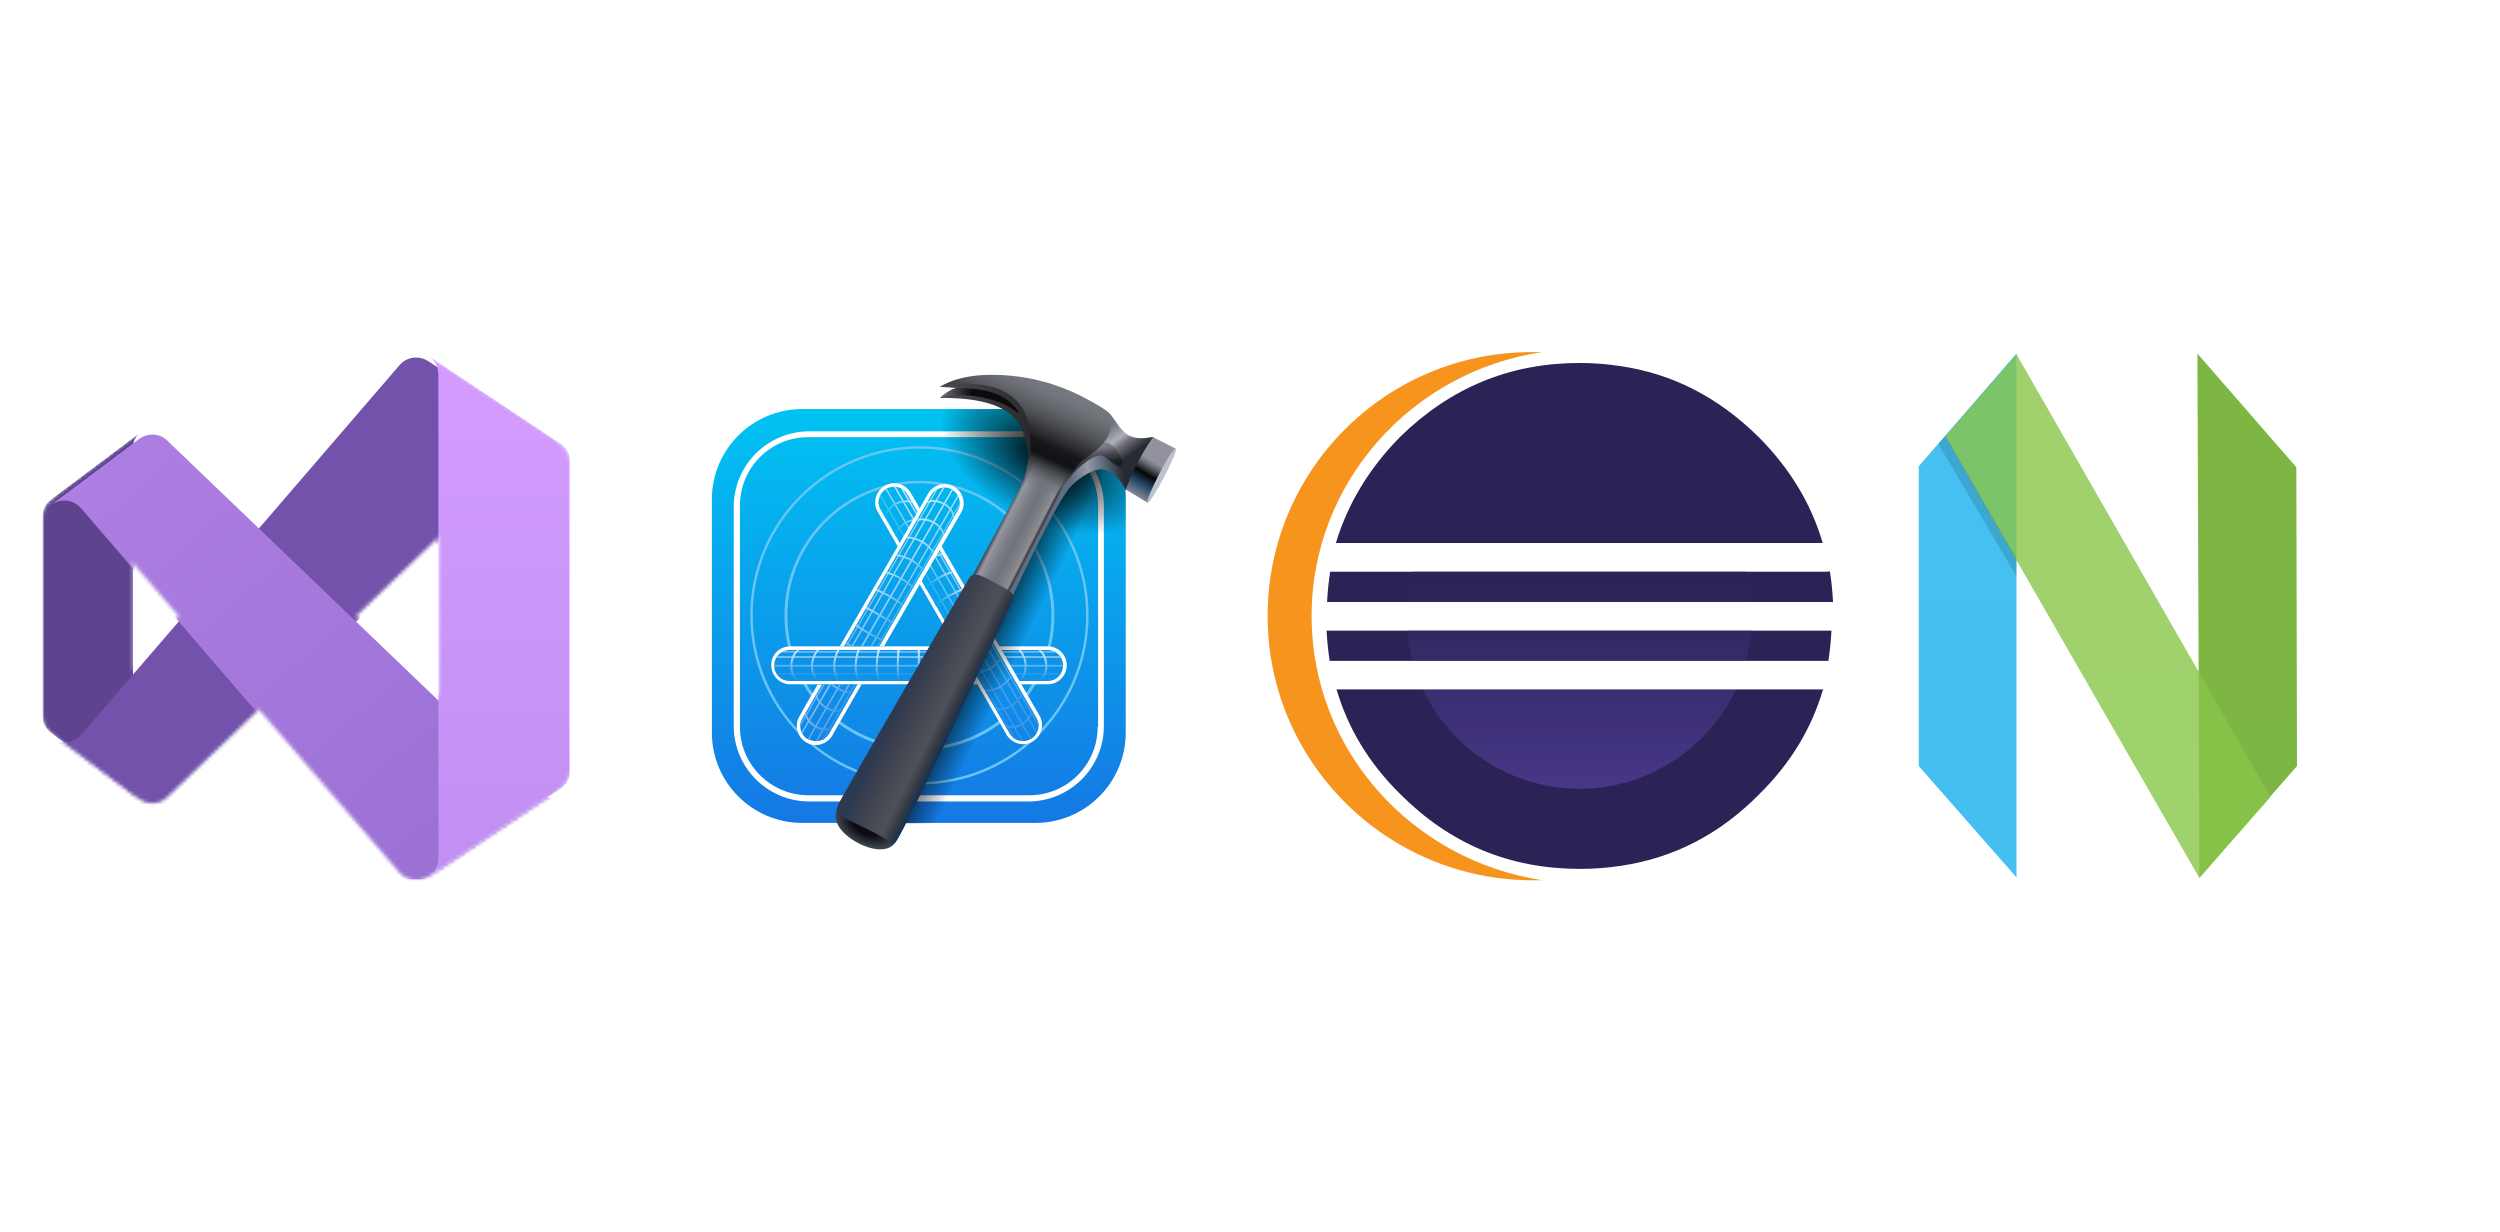 <svg width="710" height="350" viewBox="0 0 710 350" fill="none" xmlns="http://www.w3.org/2000/svg">
<mask id="mask0_1563_355" style="mask-type:luminance" maskUnits="userSpaceOnUse" x="12" y="100" width="150" height="150">
<path d="M162 100H12V250H162V100Z" fill="white"/>
</mask>
<g mask="url(#mask0_1563_355)">
<mask id="mask1_1563_355" style="mask-type:luminance" maskUnits="userSpaceOnUse" x="12" y="100" width="150" height="150">
<path d="M162 100H12V250H162V100Z" fill="white"/>
</mask>
<g mask="url(#mask1_1563_355)">
<mask id="mask2_1563_355" style="mask-type:alpha" maskUnits="userSpaceOnUse" x="12" y="100" width="151" height="150">
<path d="M39.499 226.874L14.501 208.125C13.721 207.546 13.089 206.792 12.655 205.923C12.22 205.054 11.996 204.096 12 203.125V146.875C11.996 145.904 12.22 144.946 12.655 144.077C13.089 143.209 13.721 142.455 14.501 141.876L39.499 123.126C38.828 123.756 38.32 124.541 38.021 125.413C37.721 126.284 37.639 127.215 37.781 128.125V221.875C37.639 222.786 37.721 223.716 38.021 224.588C38.32 225.459 38.828 226.244 39.499 226.874Z" fill="white"/>
<path d="M159.218 126.032C158.188 125.356 156.982 124.997 155.749 125.001C154.951 124.994 154.159 125.146 153.419 125.446C152.679 125.746 152.005 126.189 151.437 126.749L151.001 127.188L101.126 175L73.531 201.469L48 225.937L47.562 226.375C46.994 226.936 46.32 227.38 45.58 227.681C44.84 227.981 44.048 228.133 43.249 228.126C41.897 228.123 40.582 227.685 39.499 226.874L14.501 208.125C15.771 209.078 17.357 209.513 18.936 209.338C20.515 209.164 21.968 208.395 22.999 207.187L50.749 174.97L73.531 148.532L113.438 102.187C114.017 101.5 114.739 100.949 115.555 100.571C116.37 100.194 117.257 99.999 118.156 100C119.388 99.996 120.595 100.355 121.624 101.031L159.218 126.032Z" fill="white"/>
<path d="M159.218 223.968L121.718 248.968C120.442 249.802 118.909 250.147 117.399 249.94C115.89 249.734 114.506 248.989 113.501 247.844L73.531 201.468L50.749 174.97L22.999 142.78C21.959 141.585 20.504 140.827 18.928 140.659C17.352 140.491 15.77 140.926 14.501 141.876L39.499 123.126C40.582 122.316 41.897 121.877 43.249 121.874C44.048 121.867 44.84 122.019 45.58 122.319C46.32 122.62 46.994 123.063 47.562 123.625L48 124.063L73.531 148.532L101.126 175L151.001 222.813L151.437 223.251C152.005 223.812 152.679 224.254 153.419 224.555C154.159 224.855 154.951 225.006 155.749 224.999C156.982 225.003 158.188 224.645 159.218 223.968Z" fill="white"/>
<path d="M162 131.249V218.751C162.001 219.782 161.748 220.798 161.262 221.708C160.777 222.618 160.075 223.394 159.218 223.968L121.718 248.968C122.575 248.395 123.277 247.618 123.763 246.707C124.247 245.797 124.5 244.781 124.5 243.749V106.251C124.486 105.211 124.216 104.192 123.715 103.281C123.213 102.371 122.495 101.598 121.624 101.031L159.218 126.032C160.072 126.608 160.774 127.385 161.258 128.294C161.743 129.204 161.998 130.218 162 131.249Z" fill="white"/>
</mask>
<g mask="url(#mask2_1563_355)">
<path d="M39.499 226.874L14.501 208.124C13.721 207.545 13.089 206.791 12.655 205.923C12.22 205.054 11.996 204.096 12 203.125V146.875C11.996 145.904 12.22 144.945 12.655 144.077C13.089 143.209 13.721 142.455 14.501 141.876L39.499 123.126C38.828 123.756 38.32 124.541 38.021 125.412C37.721 126.284 37.639 127.215 37.781 128.125V221.875C37.639 222.785 37.721 223.716 38.021 224.588C38.32 225.459 38.828 226.244 39.499 226.874Z" fill="#5E438F"/>
<g filter="url(#filter0_dd_1563_355)">
<path d="M159.217 126.032C158.188 125.356 156.982 124.997 155.749 125.001C154.951 124.994 154.159 125.146 153.418 125.446C152.679 125.746 152.005 126.189 151.437 126.749L151.001 127.188L124.436 152.657L101.126 175L73.53 201.469L48 225.937L47.562 226.375C46.993 226.936 46.32 227.38 45.58 227.681C44.84 227.981 44.048 228.133 43.249 228.126C41.897 228.123 40.582 227.685 39.499 226.874L14.501 208.125C15.771 209.078 17.357 209.513 18.935 209.338C20.514 209.164 21.967 208.395 22.999 207.187L37.001 190.938L50.749 174.97L73.53 148.532L113.437 102.187C114.017 101.5 114.739 100.949 115.555 100.571C116.369 100.194 117.257 99.999 118.155 100C119.388 99.996 120.594 100.355 121.624 101.031L159.217 126.032Z" fill="url(#paint0_linear_1563_355)"/>
</g>
<g filter="url(#filter1_dd_1563_355)">
<path d="M159.217 223.968L121.718 248.969C120.443 249.802 118.909 250.147 117.399 249.94C115.89 249.733 114.506 248.99 113.501 247.844L73.53 201.468L50.749 174.97L37.001 159.032L22.999 142.781C21.958 141.585 20.504 140.827 18.927 140.659C17.351 140.491 15.77 140.926 14.501 141.876L39.499 123.126C40.582 122.316 41.897 121.877 43.249 121.874C44.048 121.868 44.84 122.019 45.58 122.319C46.32 122.62 46.993 123.064 47.562 123.625L48 124.063L73.53 148.532L101.126 175L124.469 197.376L151.001 222.813L151.437 223.251C152.005 223.812 152.679 224.254 153.418 224.555C154.159 224.855 154.951 225.006 155.749 224.999C156.982 225.003 158.188 224.645 159.217 223.968Z" fill="url(#paint1_linear_1563_355)"/>
</g>
<g filter="url(#filter2_dd_1563_355)">
<path d="M162 131.249V218.75C162.001 219.782 161.748 220.797 161.262 221.708C160.777 222.617 160.075 223.394 159.218 223.968L121.717 248.968C122.575 248.395 123.277 247.618 123.762 246.707C124.247 245.797 124.5 244.781 124.5 243.749V106.25C124.486 105.211 124.216 104.191 123.715 103.281C123.213 102.371 122.495 101.598 121.624 101.031L159.218 126.032C160.072 126.608 160.773 127.385 161.258 128.294C161.743 129.204 161.998 130.218 162 131.249Z" fill="url(#paint2_linear_1563_355)"/>
</g>
</g>
</g>
</g>
<path d="M227.836 116.172H294.047C308.227 116.172 319.711 127.656 319.711 141.836V208.047C319.711 222.227 308.227 233.711 294.047 233.711H227.836C213.656 233.711 202.172 222.227 202.172 208.047V141.836C202.172 127.656 213.656 116.172 227.836 116.172Z" fill="url(#paint3_linear_1563_355)"/>
<path d="M292.055 122.5H229.828C217.992 122.5 208.383 132.109 208.383 143.945V206.172C208.383 218.008 217.992 227.617 229.828 227.617H292.055C303.891 227.617 313.5 218.008 313.5 206.172V143.828C313.5 131.992 303.891 122.5 292.055 122.5ZM311.742 206.406C311.742 217.188 303.07 225.859 292.289 225.859H229.594C218.93 225.859 210.141 217.188 210.141 206.406V143.594C210.141 132.812 218.812 124.141 229.594 124.141H292.406C303.07 124.141 311.859 132.812 311.859 143.594V206.406H311.742Z" fill="white"/>
<path d="M261.117 126.719C234.633 126.719 213.07 148.281 213.07 174.766C213.07 201.25 234.633 222.812 261.117 222.812C287.719 222.812 309.164 201.25 309.164 174.766C309.164 148.281 287.602 126.719 261.117 126.719ZM261.117 222.109C234.984 222.109 213.773 200.898 213.773 174.766C213.773 148.633 234.984 127.422 261.117 127.422C287.25 127.422 308.461 148.633 308.461 174.766C308.461 200.898 287.25 222.109 261.117 222.109Z" fill="#69C5F3"/>
<path d="M261.117 136.562C239.906 136.562 222.797 153.672 222.797 174.883C222.797 196.094 239.906 213.086 261.117 213.086C282.328 213.086 299.438 195.977 299.438 174.766C299.438 153.555 282.211 136.562 261.117 136.562ZM261.117 212.266C240.375 212.266 223.617 195.508 223.617 174.766C223.617 154.023 240.375 137.266 261.117 137.266C281.859 137.266 298.617 154.023 298.617 174.766C298.617 195.508 281.742 212.266 261.117 212.266Z" fill="#68C5F4"/>
<path d="M224.437 183.555H297.562C300.609 183.555 302.953 186.016 302.953 188.945C302.953 191.992 300.492 194.336 297.562 194.336H224.437C221.391 194.336 219.047 191.875 219.047 188.945C218.93 186.016 221.391 183.555 224.437 183.555Z" fill="white"/>
<path d="M224.203 184.609H297.562C299.906 184.609 301.898 186.484 301.898 188.945V189.063C301.898 191.406 300.023 193.398 297.562 193.398H224.203C221.859 193.398 219.867 191.523 219.867 189.063V188.828C219.984 186.484 221.859 184.609 224.203 184.609Z" fill="#0A93E9"/>
<path d="M222.445 192.93H299.438L300.023 192.578H221.859L222.445 192.93Z" fill="#1694EA"/>
<path d="M220.688 191.523H301.078L301.312 191.172H220.453L220.688 191.523Z" fill="#319DEC"/>
<path d="M219.984 189.297H301.898V188.828H219.984V189.297Z" fill="#65B1EE"/>
<path d="M220.805 186.367H301.195L301.312 186.602L301.43 186.836H220.57L220.688 186.602L220.805 186.367Z" fill="#8EC6F3"/>
<path d="M222.563 184.961H299.438L299.789 185.078L300.141 185.313H221.859L222.211 185.078L222.563 184.961Z" fill="#95CAF3"/>
<path d="M295.453 184.609H294.867C294.867 184.609 296.859 186.016 296.859 189.18C296.859 192.109 294.867 193.398 294.867 193.398H295.453C295.453 193.398 297.445 192.461 297.445 189.18C297.445 185.664 295.453 184.609 295.453 184.609Z" fill="url(#paint4_linear_1563_355)"/>
<path d="M289.828 184.609H289.242C289.242 184.609 291 186.25 291 189.18C291 191.758 289.242 193.398 289.242 193.398H289.828C289.828 193.398 291.586 192.109 291.586 189.18C291.469 186.016 289.828 184.609 289.828 184.609Z" fill="url(#paint5_linear_1563_355)"/>
<path d="M260.648 184.609H261.234V193.398H260.648V184.609Z" fill="url(#paint6_linear_1563_355)"/>
<path d="M254.906 184.609H255.492C255.492 184.609 255.258 186.836 255.258 189.18C255.258 191.289 255.492 193.398 255.492 193.398H254.906C254.906 193.398 254.672 191.289 254.672 189.18C254.672 186.836 254.906 184.609 254.906 184.609Z" fill="url(#paint7_linear_1563_355)"/>
<path d="M249.281 184.609H249.867C249.867 184.609 249.281 186.836 249.281 189.18C249.281 191.289 249.867 193.398 249.867 193.398H249.281C249.281 193.398 248.695 191.289 248.695 189.18C248.695 186.836 249.281 184.609 249.281 184.609Z" fill="url(#paint8_linear_1563_355)"/>
<path d="M243.539 184.609H244.125C244.125 184.609 243.305 186.836 243.305 189.18C243.305 191.289 244.125 193.398 244.125 193.398H243.539C243.539 193.398 242.719 191.289 242.719 189.18C242.719 186.836 243.539 184.609 243.539 184.609Z" fill="url(#paint9_linear_1563_355)"/>
<path d="M237.797 184.609H238.383C238.383 184.609 237.211 186.484 237.211 189.18C237.211 191.523 238.383 193.398 238.383 193.398H237.797C237.797 193.398 236.625 191.523 236.625 189.18C236.625 186.484 237.797 184.609 237.797 184.609Z" fill="url(#paint10_linear_1563_355)"/>
<path d="M232.055 184.609H232.641C232.641 184.609 230.883 186.25 230.883 189.18C230.883 191.758 232.641 193.398 232.641 193.398H232.055C232.055 193.398 230.297 192.109 230.297 189.18C230.414 186.016 232.055 184.609 232.055 184.609Z" fill="url(#paint11_linear_1563_355)"/>
<path d="M226.43 184.609H227.016C227.016 184.609 225.023 186.016 225.023 189.18C225.023 192.109 227.016 193.398 227.016 193.398H226.43C226.43 193.398 224.438 192.461 224.438 189.18C224.438 185.664 226.43 184.609 226.43 184.609Z" fill="url(#paint12_linear_1563_355)"/>
<path d="M258.656 139.961L295.219 203.242C296.742 205.82 295.805 209.102 293.227 210.625C290.648 212.148 287.367 211.211 285.844 208.633L249.281 145.352C247.758 142.773 248.695 139.492 251.273 137.969C253.852 136.445 257.133 137.383 258.656 139.961Z" fill="white"/>
<path d="M257.719 140.43L294.398 203.945C295.57 205.938 294.867 208.633 292.875 209.805L292.641 209.922C290.648 211.094 287.953 210.391 286.781 208.398L250.102 144.766C248.93 142.773 249.633 140.078 251.625 138.906L251.742 138.789C253.852 137.617 256.547 138.32 257.719 140.43Z" fill="url(#paint13_linear_1563_355)"/>
<path d="M249.516 143.008L287.953 209.688L288.188 209.805L288.422 209.922L288.656 210.039L249.516 142.305V143.008Z" fill="url(#paint14_linear_1563_355)"/>
<path d="M249.867 140.781L290.063 210.391H290.531L250.102 140.43L249.984 140.664L249.867 140.781Z" fill="url(#paint15_linear_1563_355)"/>
<path d="M251.508 139.023L292.523 209.922L292.875 209.687L251.859 138.789L251.508 139.023Z" fill="url(#paint16_linear_1563_355)"/>
<path d="M254.438 138.32L294.516 207.813L294.398 208.047L294.281 208.281L253.852 138.203H254.086L254.438 138.32Z" fill="url(#paint17_linear_1563_355)"/>
<path d="M256.547 139.023L294.984 205.586V206.289L255.844 138.672L256.078 138.789L256.313 138.906L256.547 139.023Z" fill="url(#paint18_linear_1563_355)"/>
<path d="M293.227 201.836L292.992 201.367C292.992 201.367 292.758 203.711 290.18 205.352C287.719 206.875 285.492 205.82 285.492 205.82L285.727 206.289C285.727 206.289 287.602 207.578 290.414 205.82C293.227 204.18 293.227 201.836 293.227 201.836ZM290.297 196.914L290.063 196.445C290.063 196.445 289.477 198.789 287.016 200.195C284.789 201.602 282.562 200.898 282.562 200.898L282.797 201.367C282.797 201.367 284.789 202.187 287.367 200.664C289.945 199.141 290.297 196.914 290.297 196.914Z" fill="#3C98EA"/>
<path d="M287.484 191.992L287.25 191.523C287.25 191.523 286.195 193.516 283.969 194.805C281.977 195.977 279.75 195.977 279.75 195.977L279.984 196.445C279.984 196.445 282.094 196.445 284.203 195.273C286.43 193.984 287.484 191.992 287.484 191.992Z" fill="#4CA4ED"/>
<path d="M284.672 187.07L284.437 186.602C284.437 186.602 282.914 188.594 280.922 189.648C279.047 190.703 276.82 191.055 276.82 191.055L277.055 191.523C277.055 191.523 279.281 191.172 281.156 190.117C283.031 189.063 284.672 187.07 284.672 187.07Z" fill="#4DA7EE"/>
<path d="M273.07 167.148L273.305 167.617C273.305 167.617 271.312 168.555 269.32 169.609C267.445 170.664 265.805 172.07 265.805 172.07L265.57 171.602C265.57 171.602 267.328 170.195 269.086 169.141C271.078 168.086 273.07 167.148 273.07 167.148Z" fill="url(#paint19_linear_1563_355)"/>
<path d="M270.258 162.227L270.492 162.695C270.492 162.695 268.266 163.398 266.391 164.57C264.516 165.625 262.992 167.266 262.992 167.266L262.758 166.797C262.758 166.797 264.281 165.156 266.156 164.102C268.031 162.813 270.258 162.227 270.258 162.227Z" fill="url(#paint20_linear_1563_355)"/>
<path d="M264.984 158.359C266.508 157.891 267.68 157.656 267.68 157.656L267.445 157.188C267.445 157.188 266.391 157.305 265.219 157.773C264.516 158.008 264.398 158.594 264.984 158.359Z" fill="#9DD4F7"/>
<path d="M261.703 147.461L261.938 147.93C261.938 147.93 259.711 147.344 257.133 148.75C254.906 150.156 254.438 152.383 254.438 152.383L254.203 151.914C254.203 151.914 254.437 149.922 256.898 148.398C259.477 146.758 261.703 147.461 261.703 147.461Z" fill="url(#paint21_linear_1563_355)"/>
<path d="M258.891 142.422L259.242 142.891C259.242 142.891 256.898 141.953 254.203 143.477C251.625 145.117 251.625 147.344 251.625 147.344L251.273 146.875C251.273 146.875 251.039 144.883 253.852 143.125C256.781 141.367 258.891 142.422 258.891 142.422Z" fill="url(#paint22_linear_1563_355)"/>
<path d="M251.039 183.555C261.234 165.977 272.953 145.586 272.953 145.586C274.477 143.008 273.539 139.727 270.961 138.203C268.383 136.68 265.102 137.617 263.578 140.195C263.578 140.195 249.281 165.039 238.5 183.555H251.039ZM244.711 194.336C239.789 202.773 236.391 208.867 236.391 208.867C234.867 211.445 231.586 212.383 229.008 210.859C226.43 209.336 225.492 206.055 227.016 203.477C227.016 203.477 229.008 199.844 232.172 194.453C236.156 194.336 243.422 194.336 244.711 194.336Z" fill="white"/>
<path d="M249.75 183.555C260.063 165.742 272.016 145 272.016 145C273.188 143.008 272.484 140.312 270.492 139.141L270.375 139.023C268.383 137.852 265.688 138.555 264.516 140.547C264.516 140.547 250.453 164.922 239.672 183.555H249.75ZM243.539 194.336C238.852 202.539 235.453 208.398 235.453 208.398C234.281 210.391 231.703 211.094 229.594 209.922H229.359C227.367 208.75 226.664 206.172 227.836 204.062C227.836 204.062 230.063 200.195 233.461 194.336H243.539Z" fill="url(#paint23_linear_1563_355)"/>
<path d="M249.398 183.555L272.719 143.242V142.539C272.719 142.539 259.828 164.922 249.047 183.555H249.398ZM243.07 194.336L234.164 209.805L233.812 210.039L233.461 210.156C233.461 210.156 237.445 203.242 242.602 194.336H243.07Z" fill="url(#paint24_linear_1563_355)"/>
<path d="M247.641 183.555L272.25 141.016L272.133 140.781L272.016 140.547C272.016 140.547 258.539 163.867 247.289 183.437L247.641 183.555ZM241.43 194.336L232.055 210.508H231.586C231.586 210.508 235.57 203.594 240.961 194.219C241.195 194.336 241.43 194.336 241.43 194.336Z" fill="url(#paint25_linear_1563_355)"/>
<path d="M245.063 183.555C256.664 163.516 270.609 139.258 270.609 139.258L270.258 139.023L244.477 183.555H245.063ZM238.734 194.453C233.578 203.477 229.711 210.156 229.711 210.156L229.359 209.922C229.359 209.922 233.109 203.359 238.266 194.453C238.5 194.336 238.383 194.336 238.734 194.453Z" fill="url(#paint26_linear_1563_355)"/>
<path d="M242.25 183.555C253.852 163.516 268.266 138.438 268.266 138.438H267.797C267.797 138.438 253.383 163.398 241.781 183.555H242.25ZM235.453 194.336C230.766 202.422 227.602 207.93 227.602 207.93L227.719 208.164L227.836 208.398C227.836 208.398 231.234 202.539 236.039 194.336H235.453Z" fill="url(#paint27_linear_1563_355)"/>
<path d="M240.492 183.555L266.273 138.906L266.039 139.023L265.805 139.141L265.687 139.258C265.687 139.258 251.391 163.984 240.141 183.555H240.492ZM234.281 194.336C230.18 201.484 227.25 206.523 227.25 206.523V205.586C227.25 205.586 229.828 201.133 233.812 194.219C234.047 194.336 234.047 194.336 234.281 194.336Z" fill="url(#paint28_linear_1563_355)"/>
<path d="M263.344 142.422L263.109 142.891C263.109 142.891 265.219 141.836 268.031 143.359C270.609 144.766 270.727 147.227 270.727 147.227L270.961 146.758C270.961 146.758 271.195 144.531 268.266 142.891C265.336 141.25 263.344 142.422 263.344 142.422Z" fill="url(#paint29_linear_1563_355)"/>
<path d="M260.531 147.461L260.297 147.93C260.297 147.93 262.641 147.227 265.102 148.633C267.445 149.922 267.914 152.148 267.914 152.148L268.148 151.68C268.148 151.68 267.914 149.57 265.336 148.164C262.641 146.641 260.531 147.461 260.531 147.461Z" fill="url(#paint30_linear_1563_355)"/>
<path d="M257.602 152.383L257.367 152.852C257.367 152.852 259.477 152.734 261.82 154.141C263.93 155.313 264.984 157.187 264.984 157.187L265.219 156.719C265.219 156.719 264.164 154.844 262.055 153.672C259.828 152.383 257.602 152.383 257.602 152.383Z" fill="url(#paint31_linear_1563_355)"/>
<path d="M254.789 157.422L254.555 157.891C254.555 157.891 256.898 158.242 258.891 159.414C260.766 160.469 262.172 162.227 262.172 162.227L262.406 161.758C262.406 161.758 261 160 259.125 158.945C257.133 157.773 254.789 157.422 254.789 157.422Z" fill="url(#paint32_linear_1563_355)"/>
<path d="M251.859 162.344L251.625 162.812C251.625 162.812 253.852 163.398 255.844 164.57C257.719 165.625 259.242 167.148 259.242 167.148L259.477 166.68C259.477 166.68 257.953 165.156 256.078 164.102C254.203 163.047 251.859 162.344 251.859 162.344Z" fill="url(#paint33_linear_1563_355)"/>
<path d="M249.047 167.266L248.695 167.734C248.695 167.734 250.805 168.555 252.797 169.727C254.672 170.781 256.312 172.07 256.312 172.07L256.547 171.602C256.547 171.602 254.906 170.312 253.031 169.258C251.156 168.203 249.047 167.266 249.047 167.266Z" fill="url(#paint34_linear_1563_355)"/>
<path d="M245.883 172.773L246.117 172.305L253.734 176.641L253.5 177.109L245.883 172.773Z" fill="url(#paint35_linear_1563_355)"/>
<path d="M243.07 177.813L243.305 177.344C243.305 177.344 245.18 178.75 247.172 179.805C249.047 180.859 250.922 181.68 250.922 181.68L250.688 182.031C250.688 182.031 248.695 181.211 246.82 180.156C244.828 179.102 243.07 177.813 243.07 177.813Z" fill="url(#paint36_linear_1563_355)"/>
<path d="M241.195 183.555C240.609 183.086 240.258 182.734 240.258 182.734L240.492 182.266C240.492 182.266 241.195 182.852 242.133 183.555H241.195Z" fill="#73B9F1"/>
<path d="M236.625 194.336C237.094 194.687 237.563 195.039 238.148 195.391C240.258 196.563 242.367 196.445 242.367 196.445L242.133 196.914C242.133 196.914 240.023 197.031 237.914 195.859C237.094 195.391 236.391 194.805 235.922 194.336H236.625Z" fill="url(#paint37_linear_1563_355)"/>
<path d="M231.586 197.617L231.82 197.148C231.82 197.148 232.406 199.492 234.984 200.898C237.328 202.187 239.437 201.484 239.437 201.484L239.203 201.953C239.203 201.953 237.328 202.773 234.75 201.367C232.055 199.844 231.586 197.617 231.586 197.617Z" fill="url(#paint38_linear_1563_355)"/>
<path d="M228.656 202.656L228.891 202.188C228.891 202.188 229.125 204.648 231.937 206.172C234.516 207.578 236.508 206.523 236.508 206.523L236.156 206.992C236.156 206.992 234.398 208.281 231.586 206.641C228.656 205 228.656 202.656 228.656 202.656Z" fill="url(#paint39_linear_1563_355)"/>
<path d="M266.625 233.828L316.781 128.477L304.125 122.5L251.859 232.07C251.859 232.07 253.5 232.891 255.609 233.828H266.625Z" fill="url(#paint40_linear_1563_355)"/>
<path d="M296.273 116.172L319.711 127.305V160.938C311.625 157.07 257.484 131.289 257.484 131.289C257.484 131.289 261.234 123.438 264.75 116.172H296.273Z" fill="url(#paint41_radial_1563_355)"/>
<path d="M238.148 229.141C237.797 229.844 237.211 230.664 237.328 231.953C237.445 236.758 245.297 241.211 249.867 241.211C253.031 241.211 254.086 239.922 255.258 237.578C256.43 235.234 239.437 226.328 238.148 229.141Z" fill="url(#paint42_radial_1563_355)"/>
<path d="M292.172 129.414C292.172 129.414 304.242 132.344 305.18 133.164C306.117 133.984 303.656 138.672 303.187 139.375C299.32 144.062 287.25 169.961 287.25 169.961L276.117 163.633C276.117 163.633 286.078 145.117 289.594 138.555C291.82 134.102 292.172 129.414 292.172 129.414Z" fill="url(#paint43_linear_1563_355)"/>
<path d="M320.063 123.32C322.172 124.844 324.984 124.492 327.211 124.141C328.734 123.906 326.391 126.133 323.813 131.289C321.234 136.445 321.352 136.797 321 136.445C320.648 136.094 309.047 129.531 309.398 128.945C309.867 128.359 311.742 115.586 312.68 115.937C316.078 116.758 316.664 120.859 320.063 123.32Z" fill="url(#paint44_linear_1563_355)"/>
<path d="M302.016 137.734C302.836 136.445 306.586 128.477 312.562 128.477C315.258 128.477 320.414 135.273 320.883 136.211C321.234 137.031 320.062 140.312 319.476 138.789C318.773 137.031 315.844 133.281 312.68 133.281C309.516 133.281 305.18 136.914 304.125 138.203C303.07 139.375 301.195 139.023 302.016 137.734Z" fill="url(#paint45_linear_1563_355)"/>
<path d="M301.781 137.266C302.367 136.328 305.062 132.227 306.352 130.937C307.641 129.648 310.922 126.25 313.734 125.781C316.547 125.312 319.477 131.055 318.539 132.227C317.836 133.047 316.664 132.109 315.258 130.937C313.852 129.883 312.914 127.773 308.461 131.172C306.937 132.344 305.414 133.281 301.898 138.32C300.961 139.609 301.195 138.203 301.781 137.266Z" fill="url(#paint46_linear_1563_355)"/>
<path d="M287.25 171.484C287.719 170.547 288.305 169.141 287.016 168.086C285.609 167.031 279.047 163.516 277.875 163.281C276.703 163.047 275.766 163.281 275.297 164.102C274.828 164.922 238.852 226.563 238.148 228.32C237.445 230.078 237.328 231.367 238.383 231.719C239.438 232.07 251.508 237.813 252.68 239.102C253.852 240.391 254.438 238.984 254.906 238.281C257.133 235.469 286.664 172.422 287.25 171.484Z" fill="url(#paint47_linear_1563_355)"/>
<path d="M302.602 137.031C303.188 136.211 304.594 133.867 306.352 131.758C307.523 130.352 313.852 127.305 315.258 122.383C316.078 119.687 314.789 116.992 313.031 115.82C307.055 112.187 296.742 106.445 281.625 106.445C271.43 106.445 267.094 109.844 267.094 109.844H272.25L290.18 116.875L292.406 126.25C292.406 126.25 292.641 129.414 291.586 133.047C290.883 135.977 290.648 137.734 289.594 140.664C290.414 141.016 292.289 139.727 294.398 140.312C296.273 140.781 297.445 143.359 298.734 141.836C300.961 138.906 301.664 138.32 302.602 137.031Z" fill="url(#paint48_linear_1563_355)"/>
<path d="M292.055 129.766C291.117 121.094 289.008 112.891 266.977 113.008C268.383 111.602 271.781 110.195 271.781 110.195L266.977 109.844C266.977 109.844 267.68 109.258 269.086 109.141C281.977 108.086 293.461 110.781 292.641 127.539C292.523 130.234 292.289 131.406 292.055 129.766Z" fill="url(#paint49_linear_1563_355)"/>
<path d="M266.977 113.008C268.5 112.422 270.609 112.07 274.594 112.305C279.516 112.539 285.727 114.414 288.305 116.758C289.594 117.93 289.477 116.992 288.07 115.469C284.438 111.25 278.93 110.313 271.781 110.195C270.961 110.078 268.266 111.602 266.977 113.008Z" fill="url(#paint50_linear_1563_355)"/>
<path d="M327.445 124.141L333.891 127.422C333.891 127.422 331.43 130.703 329.438 134.453C327.328 138.437 325.922 142.773 325.922 142.773L319.711 139.023C319.711 139.023 321.234 134.805 323.461 130.703C325.219 127.305 327.445 124.141 327.445 124.141Z" fill="url(#paint51_linear_1563_355)"/>
<path d="M333.891 127.422C334.359 127.656 332.836 131.289 330.609 135.508C328.383 139.727 326.273 143.008 325.922 142.773C325.453 142.539 326.977 138.906 329.203 134.687C331.312 130.469 333.422 127.187 333.891 127.422Z" fill="#BFC0D0"/>
<path d="M404.074 195.642H379.539C382.771 206.807 388.795 216.797 397.757 225.612C411.86 239.716 428.755 246.768 448.736 246.768C452.703 246.768 456.522 246.474 460.342 245.886C475.327 243.683 488.403 236.925 499.568 225.612C508.53 216.797 514.553 206.807 517.786 195.642H507.795H493.251H404.074Z" fill="#2C2255"/>
<path d="M390.558 162.292H377.777C377.336 165.084 377.042 168.022 376.895 170.96H392.174H399.814H510.44H520.577C520.43 168.022 520.137 165.084 519.696 162.292" fill="#2C2255"/>
<path d="M376.748 179.04C376.895 181.979 377.189 184.917 377.63 187.708H390.999H401.136H509.265H519.255C519.696 184.917 519.99 181.979 520.137 179.04" fill="#2C2255"/>
<path d="M517.639 154.212C514.407 143.046 508.237 132.909 499.422 124.094C488.109 112.929 475.181 106.171 460.196 103.967C456.376 103.379 452.556 103.086 448.589 103.086C428.756 103.086 411.861 110.138 397.61 124.094C388.795 133.056 382.772 143.046 379.393 154.212" fill="#2C2255"/>
<path d="M372.488 174.927C372.488 137.023 400.989 105.436 438.012 100C437.13 100 436.102 100 435.22 100C393.643 99.854 360 133.497 360 174.927C360 216.357 393.79 250 435.367 250C436.249 250 437.277 250 438.158 250C400.989 244.417 372.488 212.978 372.488 174.927Z" fill="#F7941E"/>
<path d="M497.512 170.96C497.218 168.022 496.777 165.084 496.043 162.292H401.136C400.401 165.084 399.961 168.022 399.667 170.96H497.512Z" fill="url(#paint52_linear_1563_355)"/>
<path d="M497.512 179.04H399.667C399.961 181.979 400.401 184.917 401.136 187.708H495.896C496.63 184.917 497.218 181.979 497.512 179.04Z" fill="url(#paint53_linear_1563_355)"/>
<path d="M448.589 223.996C468.276 223.996 485.171 212.39 493.104 195.642H404.074C411.861 212.39 428.903 223.996 448.589 223.996Z" fill="url(#paint54_linear_1563_355)"/>
<path d="M392.468 179.04H399.666H497.658H510.587H520.43C520.43 177.718 520.577 176.543 520.577 175.221C520.577 173.751 520.577 172.429 520.43 171.107H510.734H497.805H399.666H392.027H376.748C376.601 172.429 376.601 173.898 376.601 175.221C376.601 176.543 376.601 177.865 376.748 179.04H392.468Z" fill="white"/>
<path d="M403.78 154.212H379.539C378.805 156.856 378.217 159.501 377.776 162.292H390.264H400.989H496.042H509.559H519.108C518.667 159.501 517.933 156.856 517.198 154.212" fill="white"/>
<path d="M509.705 187.708H496.189H401.283H391.146H377.776C378.217 190.5 378.805 193.144 379.539 195.789H404.221H493.398H508.089H517.639C518.373 193.144 519.108 190.5 519.549 187.708H509.705Z" fill="white"/>
<g clip-path="url(#clip0_1563_355)">
<path fill-rule="evenodd" clip-rule="evenodd" d="M544.935 132.405L572.683 100.409V249.183L544.935 217.555V132.405Z" fill="url(#paint55_linear_1563_355)"/>
<path fill-rule="evenodd" clip-rule="evenodd" d="M652.158 132.694L624.062 100.409L624.632 249.183L652.348 217.552L652.158 132.694Z" fill="url(#paint56_linear_1563_355)"/>
<path fill-rule="evenodd" clip-rule="evenodd" d="M572.681 100.613L644.829 226.333L624.64 249.387L552.454 123.945L572.681 100.613Z" fill="url(#paint57_linear_1563_355)"/>
<path fill-rule="evenodd" clip-rule="evenodd" d="M572.684 158.617L572.645 163.556L550.485 126.099L552.537 123.706L572.684 158.617Z" fill="black" fill-opacity="0.13"/>
</g>
<defs>
<filter id="filter0_dd_1563_355" x="9.32" y="96.114" width="155.079" height="138.488" filterUnits="userSpaceOnUse" color-interpolation-filters="sRGB">
<feFlood flood-opacity="0" result="BackgroundImageFix"/>
<feColorMatrix in="SourceAlpha" type="matrix" values="0 0 0 0 0 0 0 0 0 0 0 0 0 0 0 0 0 0 127 0" result="hardAlpha"/>
<feOffset dy="0.246"/>
<feGaussianBlur stdDeviation="0.246"/>
<feColorMatrix type="matrix" values="0 0 0 0 0 0 0 0 0 0 0 0 0 0 0 0 0 0 0.24 0"/>
<feBlend mode="normal" in2="BackgroundImageFix" result="effect1_dropShadow_1563_355"/>
<feColorMatrix in="SourceAlpha" type="matrix" values="0 0 0 0 0 0 0 0 0 0 0 0 0 0 0 0 0 0 127 0" result="hardAlpha"/>
<feOffset dy="1.295"/>
<feGaussianBlur stdDeviation="2.59"/>
<feColorMatrix type="matrix" values="0 0 0 0 0 0 0 0 0 0 0 0 0 0 0 0 0 0 0.22 0"/>
<feBlend mode="normal" in2="effect1_dropShadow_1563_355" result="effect2_dropShadow_1563_355"/>
<feBlend mode="normal" in="SourceGraphic" in2="effect2_dropShadow_1563_355" result="shape"/>
</filter>
<filter id="filter1_dd_1563_355" x="9.32" y="117.988" width="155.079" height="138.486" filterUnits="userSpaceOnUse" color-interpolation-filters="sRGB">
<feFlood flood-opacity="0" result="BackgroundImageFix"/>
<feColorMatrix in="SourceAlpha" type="matrix" values="0 0 0 0 0 0 0 0 0 0 0 0 0 0 0 0 0 0 127 0" result="hardAlpha"/>
<feOffset dy="0.246"/>
<feGaussianBlur stdDeviation="0.246"/>
<feColorMatrix type="matrix" values="0 0 0 0 0 0 0 0 0 0 0 0 0 0 0 0 0 0 0.24 0"/>
<feBlend mode="normal" in2="BackgroundImageFix" result="effect1_dropShadow_1563_355"/>
<feColorMatrix in="SourceAlpha" type="matrix" values="0 0 0 0 0 0 0 0 0 0 0 0 0 0 0 0 0 0 127 0" result="hardAlpha"/>
<feOffset dy="1.295"/>
<feGaussianBlur stdDeviation="2.59"/>
<feColorMatrix type="matrix" values="0 0 0 0 0 0 0 0 0 0 0 0 0 0 0 0 0 0 0.22 0"/>
<feBlend mode="normal" in2="effect1_dropShadow_1563_355" result="effect2_dropShadow_1563_355"/>
<feBlend mode="normal" in="SourceGraphic" in2="effect2_dropShadow_1563_355" result="shape"/>
</filter>
<filter id="filter2_dd_1563_355" x="106.081" y="85.488" width="71.462" height="179.023" filterUnits="userSpaceOnUse" color-interpolation-filters="sRGB">
<feFlood flood-opacity="0" result="BackgroundImageFix"/>
<feColorMatrix in="SourceAlpha" type="matrix" values="0 0 0 0 0 0 0 0 0 0 0 0 0 0 0 0 0 0 127 0" result="hardAlpha"/>
<feOffset/>
<feGaussianBlur stdDeviation="0.13"/>
<feColorMatrix type="matrix" values="0 0 0 0 0 0 0 0 0 0 0 0 0 0 0 0 0 0 0.24 0"/>
<feBlend mode="normal" in2="BackgroundImageFix" result="effect1_dropShadow_1563_355"/>
<feColorMatrix in="SourceAlpha" type="matrix" values="0 0 0 0 0 0 0 0 0 0 0 0 0 0 0 0 0 0 127 0" result="hardAlpha"/>
<feOffset/>
<feGaussianBlur stdDeviation="7.771"/>
<feColorMatrix type="matrix" values="0 0 0 0 0 0 0 0 0 0 0 0 0 0 0 0 0 0 0.3 0"/>
<feBlend mode="normal" in2="effect1_dropShadow_1563_355" result="effect2_dropShadow_1563_355"/>
<feBlend mode="normal" in="SourceGraphic" in2="effect2_dropShadow_1563_355" result="shape"/>
</filter>
<linearGradient id="paint0_linear_1563_355" x1="133.874" y1="100" x2="22.492" y2="212.104" gradientUnits="userSpaceOnUse">
<stop stop-color="#7252AA"/>
<stop offset="1" stop-color="#7252AA"/>
</linearGradient>
<linearGradient id="paint1_linear_1563_355" x1="26.063" y1="127.343" x2="130.75" y2="244.529" gradientUnits="userSpaceOnUse">
<stop stop-color="#AE7FE2"/>
<stop offset="1" stop-color="#9A70D4"/>
</linearGradient>
<linearGradient id="paint2_linear_1563_355" x1="141.367" y1="98.014" x2="141.367" y2="248.843" gradientUnits="userSpaceOnUse">
<stop stop-color="#D59DFF"/>
<stop offset="1" stop-color="#C18EF1"/>
</linearGradient>
<linearGradient id="paint3_linear_1563_355" x1="260.938" y1="233.787" x2="260.938" y2="116.153" gradientUnits="userSpaceOnUse">
<stop stop-color="#1578E4"/>
<stop offset="1" stop-color="#00C3F2"/>
</linearGradient>
<linearGradient id="paint4_linear_1563_355" x1="296.2" y1="193.359" x2="296.2" y2="184.591" gradientUnits="userSpaceOnUse">
<stop stop-color="#1492E7"/>
<stop offset="1" stop-color="#DBEDFB"/>
</linearGradient>
<linearGradient id="paint5_linear_1563_355" x1="290.346" y1="193.359" x2="290.346" y2="184.591" gradientUnits="userSpaceOnUse">
<stop stop-color="#1492E7"/>
<stop offset="1" stop-color="#DBEDFB"/>
</linearGradient>
<linearGradient id="paint6_linear_1563_355" x1="260.938" y1="193.359" x2="260.938" y2="184.591" gradientUnits="userSpaceOnUse">
<stop stop-color="#1492E7"/>
<stop offset="1" stop-color="#DBEDFB"/>
</linearGradient>
<linearGradient id="paint7_linear_1563_355" x1="255.084" y1="193.359" x2="255.084" y2="184.591" gradientUnits="userSpaceOnUse">
<stop stop-color="#1492E7"/>
<stop offset="1" stop-color="#DBEDFB"/>
</linearGradient>
<linearGradient id="paint8_linear_1563_355" x1="249.232" y1="193.359" x2="249.232" y2="184.591" gradientUnits="userSpaceOnUse">
<stop stop-color="#1492E7"/>
<stop offset="1" stop-color="#DBEDFB"/>
</linearGradient>
<linearGradient id="paint9_linear_1563_355" x1="243.379" y1="193.359" x2="243.379" y2="184.591" gradientUnits="userSpaceOnUse">
<stop stop-color="#1492E7"/>
<stop offset="1" stop-color="#DBEDFB"/>
</linearGradient>
<linearGradient id="paint10_linear_1563_355" x1="237.525" y1="193.359" x2="237.525" y2="184.591" gradientUnits="userSpaceOnUse">
<stop stop-color="#1492E7"/>
<stop offset="1" stop-color="#DBEDFB"/>
</linearGradient>
<linearGradient id="paint11_linear_1563_355" x1="231.53" y1="193.359" x2="231.53" y2="184.591" gradientUnits="userSpaceOnUse">
<stop stop-color="#1492E7"/>
<stop offset="1" stop-color="#DBEDFB"/>
</linearGradient>
<linearGradient id="paint12_linear_1563_355" x1="225.676" y1="193.359" x2="225.676" y2="184.591" gradientUnits="userSpaceOnUse">
<stop stop-color="#1492E7"/>
<stop offset="1" stop-color="#DBEDFB"/>
</linearGradient>
<linearGradient id="paint13_linear_1563_355" x1="272.227" y1="210.449" x2="272.227" y2="138.252" gradientUnits="userSpaceOnUse">
<stop stop-color="#1285E7"/>
<stop offset="1" stop-color="#00B5EF"/>
</linearGradient>
<linearGradient id="paint14_linear_1563_355" x1="288.497" y1="210.13" x2="249.376" y2="142.37" gradientUnits="userSpaceOnUse">
<stop stop-color="#2B90E7"/>
<stop offset="1" stop-color="#00B6EF"/>
</linearGradient>
<linearGradient id="paint15_linear_1563_355" x1="290.382" y1="210.539" x2="249.964" y2="140.534" gradientUnits="userSpaceOnUse">
<stop stop-color="#3795EA"/>
<stop offset="1" stop-color="#49C4F2"/>
</linearGradient>
<linearGradient id="paint16_linear_1563_355" x1="292.671" y1="209.846" x2="251.709" y2="138.898" gradientUnits="userSpaceOnUse">
<stop stop-color="#3696EA"/>
<stop offset="1" stop-color="#90D9F6"/>
</linearGradient>
<linearGradient id="paint17_linear_1563_355" x1="294.495" y1="208.202" x2="254.045" y2="138.141" gradientUnits="userSpaceOnUse">
<stop stop-color="#3097EA"/>
<stop offset="1" stop-color="#B5E5F9"/>
</linearGradient>
<linearGradient id="paint18_linear_1563_355" x1="295.082" y1="206.273" x2="256.009" y2="138.597" gradientUnits="userSpaceOnUse">
<stop stop-color="#3A98EA"/>
<stop offset="1" stop-color="#BCE7FA"/>
</linearGradient>
<linearGradient id="paint19_linear_1563_355" x1="265.665" y1="171.749" x2="273.254" y2="167.368" gradientUnits="userSpaceOnUse">
<stop stop-color="#00A4EC"/>
<stop offset="1" stop-color="#B9DFF6"/>
</linearGradient>
<linearGradient id="paint20_linear_1563_355" x1="262.743" y1="166.687" x2="270.33" y2="162.305" gradientUnits="userSpaceOnUse">
<stop stop-color="#00A4EC"/>
<stop offset="1" stop-color="#B9DFF6"/>
</linearGradient>
<linearGradient id="paint21_linear_1563_355" x1="253.887" y1="151.35" x2="261.427" y2="146.998" gradientUnits="userSpaceOnUse">
<stop stop-color="#00B4EF"/>
<stop offset="1" stop-color="#C3E9FA"/>
</linearGradient>
<linearGradient id="paint22_linear_1563_355" x1="250.95" y1="146.262" x2="258.539" y2="141.88" gradientUnits="userSpaceOnUse">
<stop stop-color="#00B4EF"/>
<stop offset="1" stop-color="#C3E9FA"/>
</linearGradient>
<linearGradient id="paint23_linear_1563_355" x1="249.945" y1="210.626" x2="249.945" y2="138.43" gradientUnits="userSpaceOnUse">
<stop stop-color="#1285E7"/>
<stop offset="1" stop-color="#00B5EF"/>
</linearGradient>
<linearGradient id="paint24_linear_1563_355" x1="233.673" y1="210.31" x2="272.794" y2="142.552" gradientUnits="userSpaceOnUse">
<stop stop-color="#3194E9"/>
<stop offset="1" stop-color="#71CFF4"/>
</linearGradient>
<linearGradient id="paint25_linear_1563_355" x1="231.777" y1="210.721" x2="272.2" y2="140.706" gradientUnits="userSpaceOnUse">
<stop stop-color="#5AA6EC"/>
<stop offset="1" stop-color="#A2DEF8"/>
</linearGradient>
<linearGradient id="paint26_linear_1563_355" x1="229.498" y1="210.021" x2="270.459" y2="139.074" gradientUnits="userSpaceOnUse">
<stop stop-color="#66ABEE"/>
<stop offset="1" stop-color="#BEE8FA"/>
</linearGradient>
<linearGradient id="paint27_linear_1563_355" x1="227.681" y1="208.377" x2="268.131" y2="138.317" gradientUnits="userSpaceOnUse">
<stop stop-color="#7BB6F0"/>
<stop offset="1" stop-color="#B1E3F9"/>
</linearGradient>
<linearGradient id="paint28_linear_1563_355" x1="227.081" y1="206.491" x2="266.174" y2="138.78" gradientUnits="userSpaceOnUse">
<stop stop-color="#5AA6EC"/>
<stop offset="1" stop-color="#AFE3F9"/>
</linearGradient>
<linearGradient id="paint29_linear_1563_355" x1="263.768" y1="141.823" x2="271.357" y2="146.205" gradientUnits="userSpaceOnUse">
<stop stop-color="#C1E7FA"/>
<stop offset="1" stop-color="#89D4F5"/>
</linearGradient>
<linearGradient id="paint30_linear_1563_355" x1="260.831" y1="146.91" x2="268.42" y2="151.291" gradientUnits="userSpaceOnUse">
<stop stop-color="#C1E7FA"/>
<stop offset="1" stop-color="#89D4F5"/>
</linearGradient>
<linearGradient id="paint31_linear_1563_355" x1="257.804" y1="152.154" x2="265.392" y2="156.535" gradientUnits="userSpaceOnUse">
<stop stop-color="#C1E7FA"/>
<stop offset="1" stop-color="#89D4F5"/>
</linearGradient>
<linearGradient id="paint32_linear_1563_355" x1="254.861" y1="157.252" x2="262.448" y2="161.634" gradientUnits="userSpaceOnUse">
<stop stop-color="#B0DFF8"/>
<stop offset="1" stop-color="#52BDF2"/>
</linearGradient>
<linearGradient id="paint33_linear_1563_355" x1="251.918" y1="162.348" x2="259.508" y2="166.73" gradientUnits="userSpaceOnUse">
<stop stop-color="#B4DEF8"/>
<stop offset="1" stop-color="#4EB5F0"/>
</linearGradient>
<linearGradient id="paint34_linear_1563_355" x1="248.977" y1="167.445" x2="256.564" y2="171.825" gradientUnits="userSpaceOnUse">
<stop stop-color="#B4DEF8"/>
<stop offset="1" stop-color="#4EB5F0"/>
</linearGradient>
<linearGradient id="paint35_linear_1563_355" x1="246.046" y1="172.523" x2="253.632" y2="176.903" gradientUnits="userSpaceOnUse">
<stop stop-color="#B5DDF8"/>
<stop offset="1" stop-color="#46AEEE"/>
</linearGradient>
<linearGradient id="paint36_linear_1563_355" x1="243.111" y1="177.602" x2="250.7" y2="181.983" gradientUnits="userSpaceOnUse">
<stop stop-color="#96CEF4"/>
<stop offset="1" stop-color="#46AAEE"/>
</linearGradient>
<linearGradient id="paint37_linear_1563_355" x1="236.061" y1="193.908" x2="241.876" y2="197.266" gradientUnits="userSpaceOnUse">
<stop stop-color="#8FC1F2"/>
<stop offset="1" stop-color="#3193EA"/>
</linearGradient>
<linearGradient id="paint38_linear_1563_355" x1="231.274" y1="198.106" x2="238.863" y2="202.487" gradientUnits="userSpaceOnUse">
<stop stop-color="#8FC1F2"/>
<stop offset="1" stop-color="#3193EA"/>
</linearGradient>
<linearGradient id="paint39_linear_1563_355" x1="228.333" y1="203.199" x2="235.921" y2="207.58" gradientUnits="userSpaceOnUse">
<stop stop-color="#8FC1F2"/>
<stop offset="1" stop-color="#3193EA"/>
</linearGradient>
<linearGradient id="paint40_linear_1563_355" x1="275.909" y1="176.093" x2="290.507" y2="183.212" gradientUnits="userSpaceOnUse">
<stop offset="0.001"/>
<stop offset="1" stop-opacity="0"/>
</linearGradient>
<radialGradient id="paint41_radial_1563_355" cx="0" cy="0" r="1" gradientUnits="userSpaceOnUse" gradientTransform="translate(297.609 129.449) rotate(116.706) scale(18.962 32.81)">
<stop/>
<stop offset="1" stop-opacity="0"/>
</radialGradient>
<radialGradient id="paint42_radial_1563_355" cx="0" cy="0" r="1" gradientUnits="userSpaceOnUse" gradientTransform="translate(246.008 234.716) rotate(26.117) scale(9.259 5.271)">
<stop offset="0.417" stop-color="#0C0C12"/>
<stop offset="1" stop-color="#3D4651"/>
</radialGradient>
<linearGradient id="paint43_linear_1563_355" x1="285.326" y1="145.907" x2="296.768" y2="151.737" gradientUnits="userSpaceOnUse">
<stop stop-color="#344351"/>
<stop offset="0.1" stop-color="#9697A0"/>
<stop offset="0.181" stop-color="#8B8C95"/>
<stop offset="0.351" stop-color="#787A83"/>
<stop offset="0.47" stop-color="#71747D"/>
<stop offset="0.591" stop-color="#777982"/>
<stop offset="0.749" stop-color="#87898F"/>
<stop offset="0.8" stop-color="#8E8F94"/>
<stop offset="0.849" stop-color="#3D3B42"/>
<stop offset="0.9" stop-color="#606E84"/>
</linearGradient>
<linearGradient id="paint44_linear_1563_355" x1="324.145" y1="134.286" x2="311.23" y2="116.833" gradientUnits="userSpaceOnUse">
<stop offset="0.27" stop-color="#262B33"/>
<stop offset="0.45" stop-color="#74747E"/>
<stop offset="0.54" stop-color="#B0B0BC"/>
<stop offset="0.73" stop-color="#74747E"/>
</linearGradient>
<linearGradient id="paint45_linear_1563_355" x1="301.479" y1="135.653" x2="320.549" y2="133.19" gradientUnits="userSpaceOnUse">
<stop offset="0.14" stop-color="#606E84"/>
<stop offset="0.4" stop-color="#9899A5"/>
<stop offset="0.73" stop-color="#475768"/>
<stop offset="0.92" stop-color="#262B33"/>
</linearGradient>
<linearGradient id="paint46_linear_1563_355" x1="310.369" y1="137.275" x2="308.518" y2="126.782" gradientUnits="userSpaceOnUse">
<stop stop-color="#101215" stop-opacity="0.1"/>
<stop offset="0.46" stop-color="#101215" stop-opacity="0.7"/>
<stop offset="0.7" stop-color="#474951"/>
<stop offset="0.91" stop-color="#7B7D88"/>
</linearGradient>
<linearGradient id="paint47_linear_1563_355" x1="254.122" y1="195.767" x2="271.825" y2="204.477" gradientUnits="userSpaceOnUse">
<stop offset="0.115" stop-color="#2C3952"/>
<stop offset="0.374" stop-color="#3D414E"/>
<stop offset="0.55" stop-color="#474A54"/>
<stop offset="0.754" stop-color="#4E5057"/>
<stop offset="0.892" stop-color="#323945"/>
<stop offset="1" stop-color="#143052"/>
</linearGradient>
<linearGradient id="paint48_linear_1563_355" x1="281.517" y1="137.124" x2="295.207" y2="107.086" gradientUnits="userSpaceOnUse">
<stop offset="0.118" stop-color="#6D7078" stop-opacity="0"/>
<stop offset="0.2" stop-color="#6D7078" stop-opacity="0.7"/>
<stop offset="0.34" stop-color="#35363A"/>
<stop offset="0.374" stop-color="#1D1F22"/>
<stop offset="0.4" stop-color="#101215"/>
<stop offset="0.5" stop-color="#16171A"/>
<stop offset="0.56" stop-color="#292A2E"/>
<stop offset="0.688" stop-color="#4B4D51"/>
<stop offset="0.807" stop-color="#63666B"/>
<stop offset="0.915" stop-color="#72757B"/>
<stop offset="1" stop-color="#777A80"/>
</linearGradient>
<linearGradient id="paint49_linear_1563_355" x1="266.934" y1="119.731" x2="292.671" y2="119.731" gradientUnits="userSpaceOnUse">
<stop stop-color="#4A4D56"/>
<stop offset="1" stop-color="#29292D"/>
</linearGradient>
<linearGradient id="paint50_linear_1563_355" x1="266.934" y1="113.707" x2="289.188" y2="113.707" gradientUnits="userSpaceOnUse">
<stop stop-color="#767880"/>
<stop offset="0.41" stop-color="#0C0A0B"/>
</linearGradient>
<linearGradient id="paint51_linear_1563_355" x1="322.327" y1="140.73" x2="330.969" y2="125.76" gradientUnits="userSpaceOnUse">
<stop stop-color="#858997"/>
<stop offset="0.23" stop-color="#244668"/>
<stop offset="0.282" stop-color="#1A3249"/>
<stop offset="0.4" stop-color="#040506"/>
<stop offset="0.464" stop-color="#313236"/>
<stop offset="0.546" stop-color="#65656E"/>
<stop offset="0.607" stop-color="#868691"/>
<stop offset="0.64" stop-color="#92929E"/>
</linearGradient>
<linearGradient id="paint52_linear_1563_355" x1="448.589" y1="256.646" x2="448.589" y2="148.466" gradientUnits="userSpaceOnUse">
<stop offset="0.303" stop-color="#473788"/>
<stop offset="0.872" stop-color="#2C2255"/>
</linearGradient>
<linearGradient id="paint53_linear_1563_355" x1="448.589" y1="256.647" x2="448.589" y2="148.467" gradientUnits="userSpaceOnUse">
<stop offset="0.303" stop-color="#473788"/>
<stop offset="0.872" stop-color="#2C2255"/>
</linearGradient>
<linearGradient id="paint54_linear_1563_355" x1="448.589" y1="256.645" x2="448.589" y2="148.47" gradientUnits="userSpaceOnUse">
<stop offset="0.303" stop-color="#473788"/>
<stop offset="0.863" stop-color="#2C2255"/>
</linearGradient>
<linearGradient id="paint55_linear_1563_355" x1="1932.34" y1="100.409" x2="1932.34" y2="14977.8" gradientUnits="userSpaceOnUse">
<stop stop-color="#16B0ED" stop-opacity="0.8"/>
<stop offset="1" stop-color="#0F59B2" stop-opacity="0.837"/>
</linearGradient>
<linearGradient id="paint56_linear_1563_355" x1="-761.913" y1="100.409" x2="-761.913" y2="14977.8" gradientUnits="userSpaceOnUse">
<stop stop-color="#7DB643"/>
<stop offset="1" stop-color="#367533"/>
</linearGradient>
<linearGradient id="paint57_linear_1563_355" x1="5171.18" y1="100.613" x2="5171.18" y2="14978" gradientUnits="userSpaceOnUse">
<stop stop-color="#88C649" stop-opacity="0.8"/>
<stop offset="1" stop-color="#439240" stop-opacity="0.84"/>
</linearGradient>
<clipPath id="clip0_1563_355">
<rect width="107.77" height="150" fill="white" transform="translate(544.577 100)"/>
</clipPath>
</defs>
</svg>
